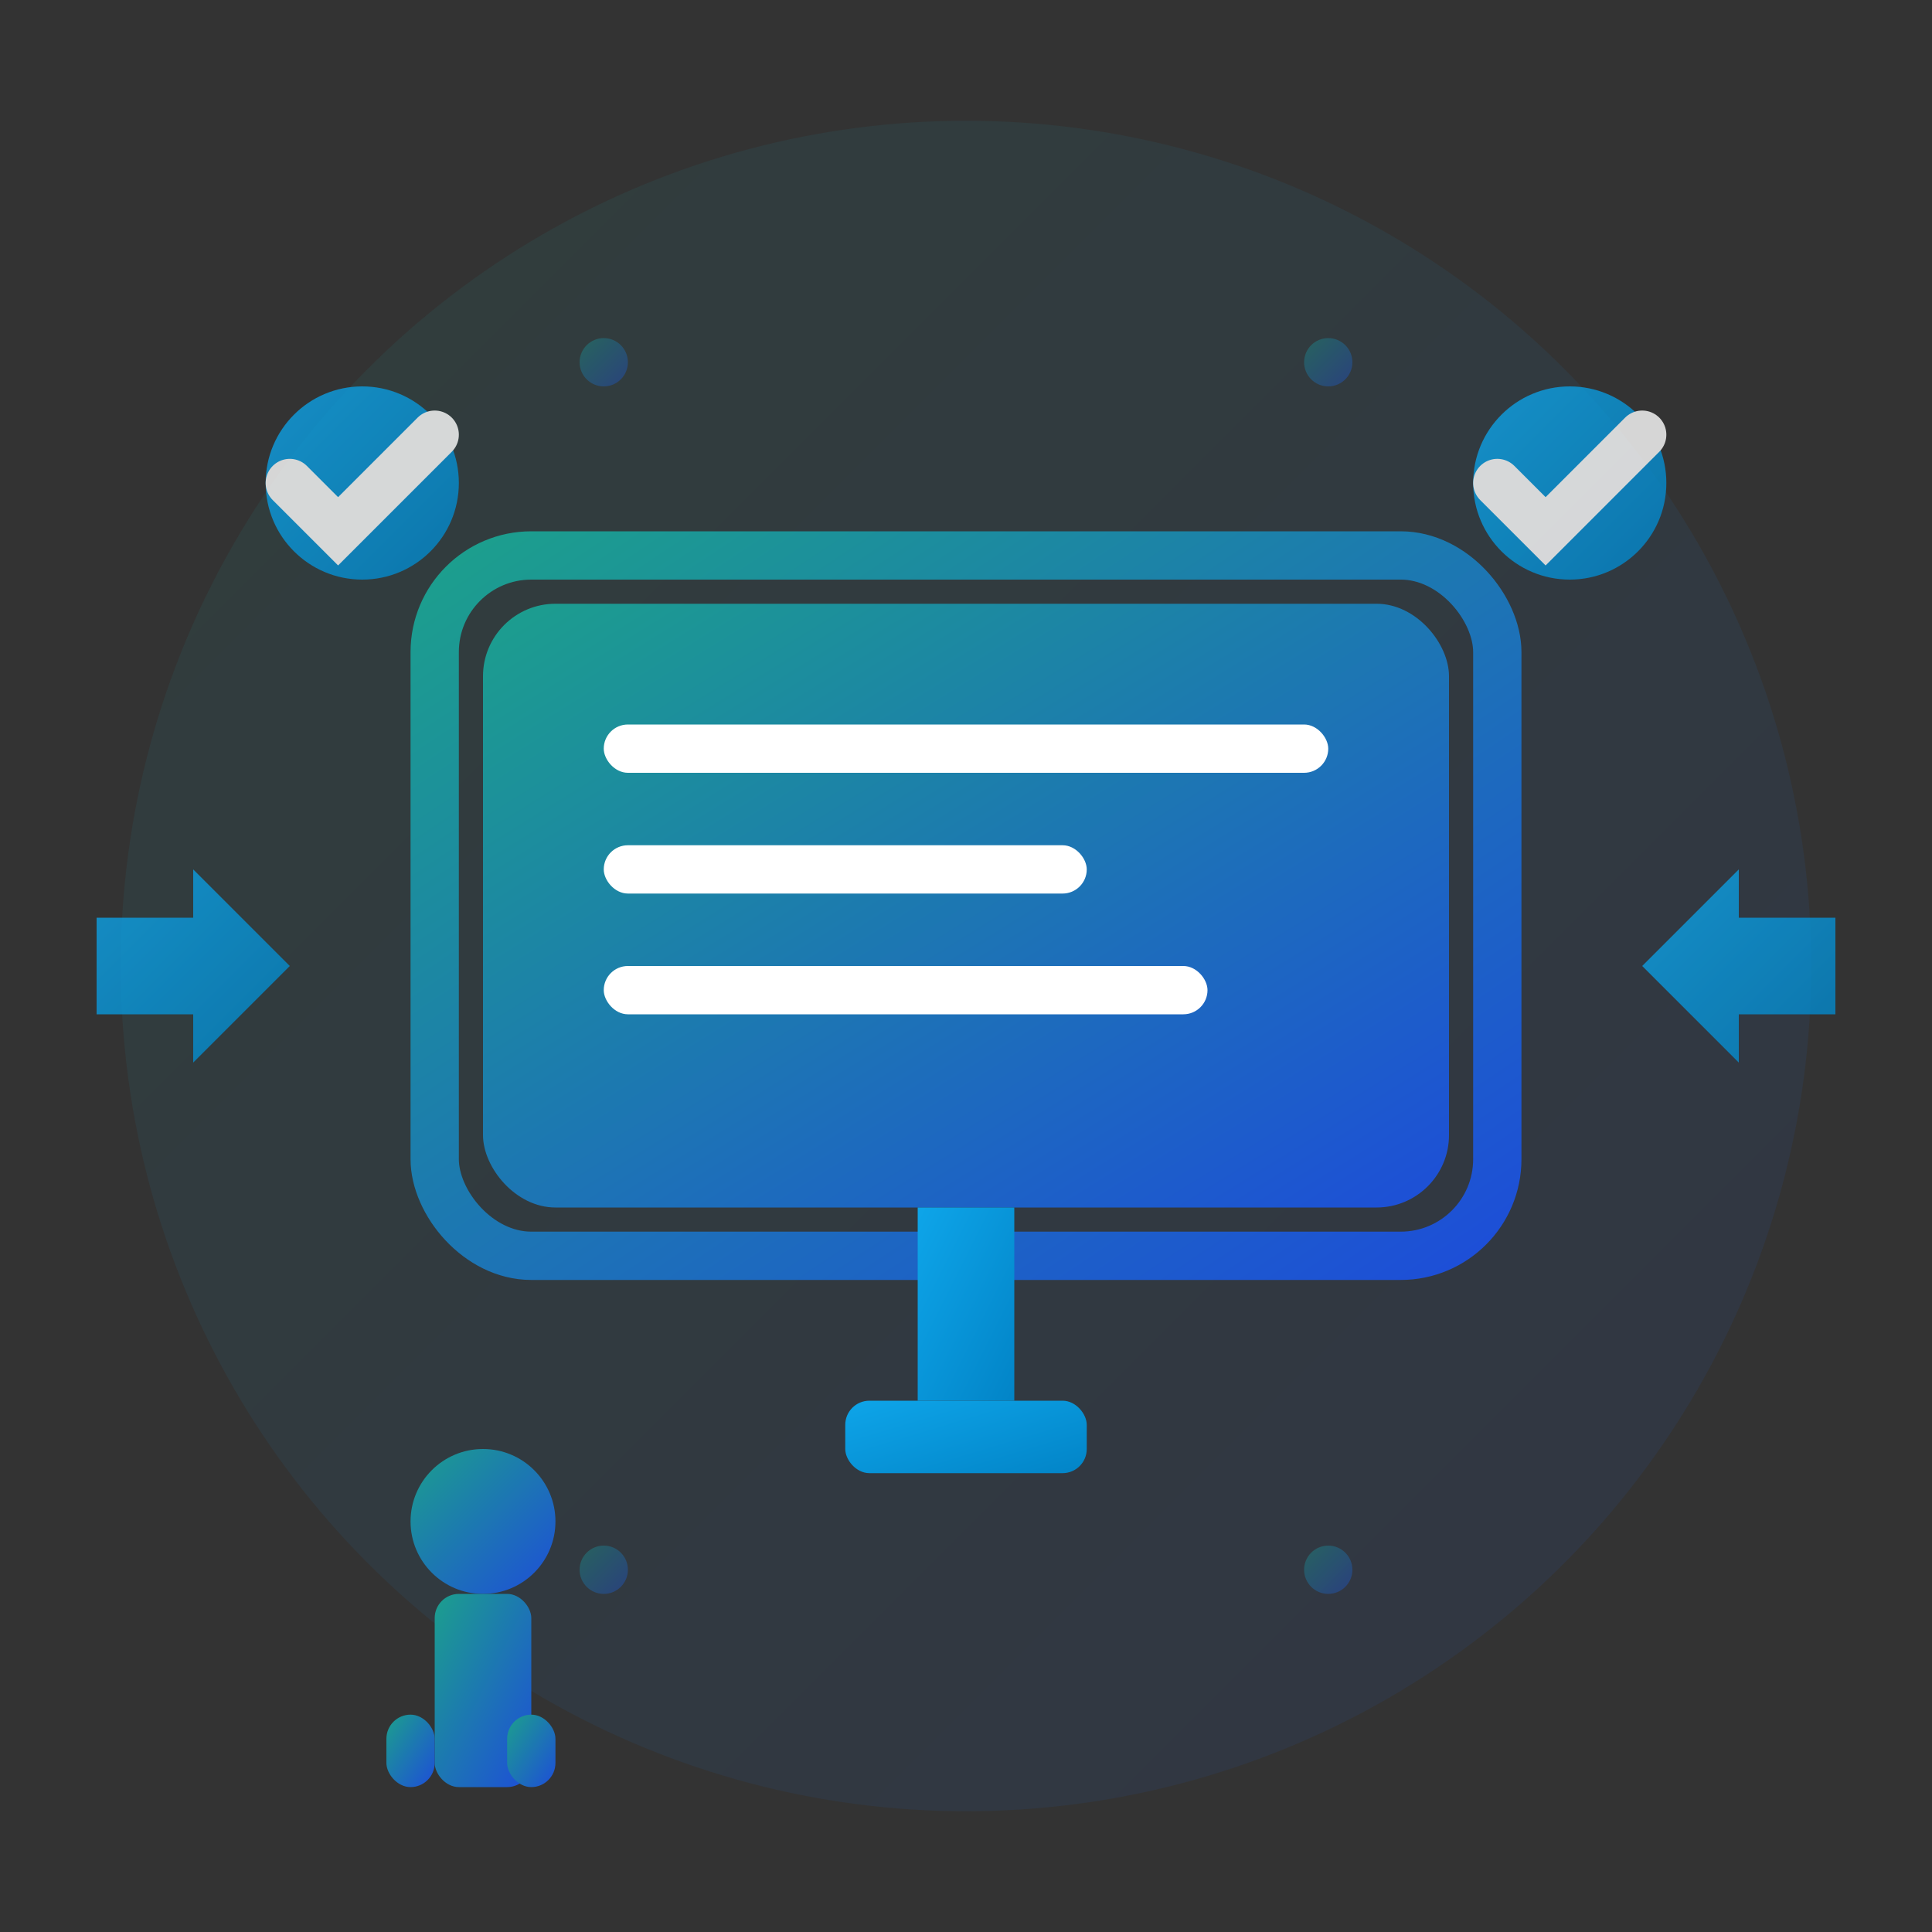 <svg width="80" height="80" viewBox="0 0 80 80" xmlns="http://www.w3.org/2000/svg">
  <rect x="0" y="0" width="80" height="80" fill="#333333" stroke="none"/>
  <defs>
    <linearGradient id="serviceGradient" x1="0%" y1="0%" x2="100%" y2="100%">
      <stop offset="0%" style="stop-color:#1c9f8d;stop-opacity:1" />
      <stop offset="100%" style="stop-color:#1d4ed8;stop-opacity:1" />
    </linearGradient>
    <linearGradient id="accentGradient" x1="0%" y1="0%" x2="100%" y2="100%">
      <stop offset="0%" style="stop-color:#0ea5e9;stop-opacity:1" />
      <stop offset="100%" style="stop-color:#0284c7;stop-opacity:1" />
    </linearGradient>
  </defs>
  
  <!-- Background circle -->
  <circle cx="40" cy="40" r="35" fill="url(#serviceGradient)" opacity="0.1"/>
  
  <!-- Main service icon - presentation screen -->
  <rect x="20" y="25" width="40" height="25" fill="url(#serviceGradient)" rx="3"/>
  <rect x="18" y="23" width="44" height="29" fill="none" stroke="url(#serviceGradient)" stroke-width="2" rx="4"/>
  
  <!-- Screen content -->
  <rect x="25" y="30" width="30" height="2" fill="white" rx="1"/>
  <rect x="25" y="35" width="20" height="2" fill="white" rx="1"/>
  <rect x="25" y="40" width="25" height="2" fill="white" rx="1"/>
  
  <!-- Presentation stand -->
  <rect x="38" y="50" width="4" height="8" fill="url(#accentGradient)"/>
  <rect x="35" y="58" width="10" height="3" fill="url(#accentGradient)" rx="1"/>
  
  <!-- Speaker icon -->
  <g transform="translate(15, 55)">
    <circle cx="5" cy="8" r="3" fill="url(#serviceGradient)"/>
    <rect x="3" y="11" width="4" height="8" fill="url(#serviceGradient)" rx="1"/>
    <rect x="1" y="16" width="2" height="3" fill="url(#serviceGradient)" rx="1"/>
    <rect x="6" y="16" width="2" height="3" fill="url(#serviceGradient)" rx="1"/>
  </g>
  
  <!-- Coaching elements -->
  <g opacity="0.8">
    <!-- Coaching arrows -->
    <path d="M 12 40 L 8 36 L 8 38 L 4 38 L 4 42 L 8 42 L 8 44 Z" fill="url(#accentGradient)"/>
    <path d="M 68 40 L 72 36 L 72 38 L 76 38 L 76 42 L 72 42 L 72 44 Z" fill="url(#accentGradient)"/>
    
    <!-- Success indicators -->
    <circle cx="65" cy="20" r="4" fill="url(#accentGradient)"/>
    <path d="M 62 20 L 64 22 L 68 18" stroke="white" stroke-width="2" fill="none" stroke-linecap="round"/>
    
    <circle cx="15" cy="20" r="4" fill="url(#accentGradient)"/>
    <path d="M 12 20 L 14 22 L 18 18" stroke="white" stroke-width="2" fill="none" stroke-linecap="round"/>
  </g>
  
  <!-- Decorative elements -->
  <g opacity="0.4">
    <circle cx="25" cy="15" r="1" fill="url(#serviceGradient)"/>
    <circle cx="55" cy="15" r="1" fill="url(#serviceGradient)"/>
    <circle cx="25" cy="65" r="1" fill="url(#serviceGradient)"/>
    <circle cx="55" cy="65" r="1" fill="url(#serviceGradient)"/>
  </g>
</svg>
